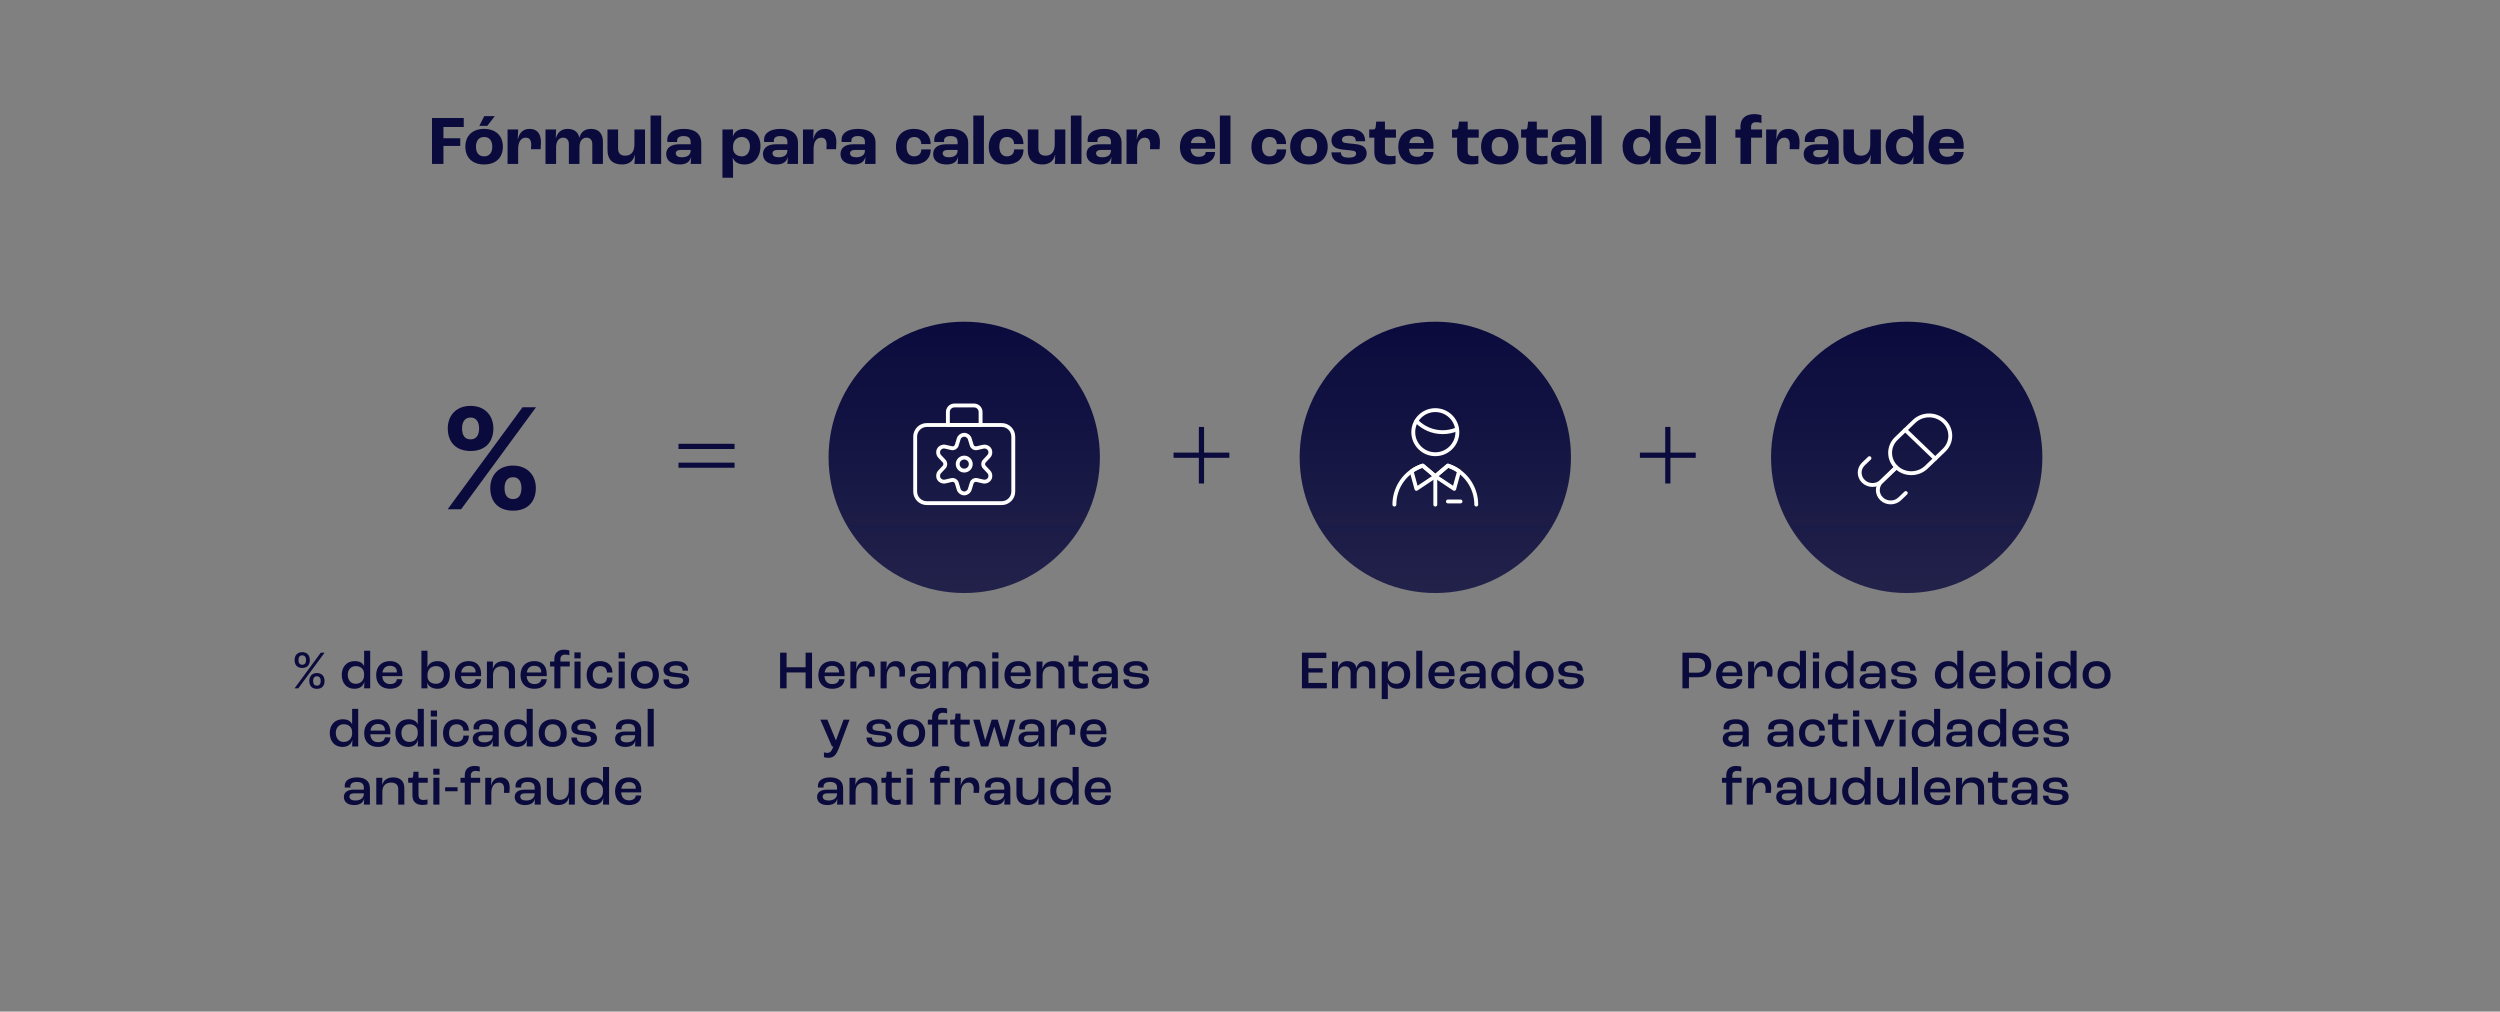 <?xml version="1.0" encoding="UTF-8"?> <svg xmlns="http://www.w3.org/2000/svg" width="645" height="261" viewBox="0 0 645 261" fill="none"><rect x="0" y="0" width="645" height="261" fill="#808080" stroke="none"/><path d="M335.898 177.594V168.382H342.198V169.782H337.578V172.414H341.246V173.506H337.578V176.194H342.324V177.594H335.898ZM343.651 177.594V170.678H345.219L345.163 172.498H345.177C345.485 171.308 346.325 170.566 347.585 170.566C348.929 170.566 349.797 171.266 349.965 172.386H349.979C350.231 171.266 351.071 170.566 352.387 170.566C353.927 170.566 354.809 171.56 354.809 173.184V177.594H353.241V173.534C353.241 172.526 352.751 171.91 351.813 171.91C350.721 171.91 350.021 172.722 350.021 174.164V177.594H348.453V173.506C348.453 172.526 347.935 171.91 346.997 171.91C345.933 171.91 345.219 172.736 345.219 174.22V177.594H343.651ZM356.493 180.366V170.678H358.061L358.033 172.288H358.047C358.327 171.238 359.251 170.566 360.623 170.566C362.597 170.566 363.843 171.924 363.843 174.01C363.843 176.25 362.583 177.706 360.595 177.706C359.223 177.706 358.327 177.09 358.033 176.194H358.019C358.033 176.656 358.061 177.37 358.061 177.65V180.366H356.493ZM360.287 176.418C361.491 176.418 362.275 175.494 362.275 174.052C362.275 172.722 361.505 171.854 360.259 171.854C358.957 171.854 358.089 172.736 358.061 174.122V174.486C358.061 175.662 358.943 176.418 360.287 176.418ZM365.383 177.594V167.892H366.951V177.594H365.383ZM375.273 173.884V174.444H370.093C370.177 175.774 370.919 176.488 372.095 176.488C373.103 176.488 373.789 176.04 373.859 175.228H375.273C375.217 176.768 373.957 177.706 372.067 177.706C369.883 177.706 368.511 176.362 368.511 174.192C368.511 171.952 369.883 170.566 372.067 170.566C374.027 170.566 375.273 171.728 375.273 173.884ZM373.859 173.492V173.394C373.859 172.358 373.215 171.784 372.081 171.784C371.003 171.784 370.317 172.344 370.135 173.492H373.859ZM379.213 177.706C377.631 177.706 376.581 176.95 376.581 175.606C376.581 174.556 377.323 173.73 379.171 173.73H381.733V173.24C381.733 172.204 381.131 171.742 379.913 171.742C378.849 171.742 378.247 172.148 378.247 172.918C378.247 172.96 378.247 173.072 378.261 173.184H376.819C376.805 173.086 376.791 172.904 376.791 172.778C376.791 171.392 377.995 170.566 379.969 170.566C382.069 170.566 383.301 171.56 383.301 173.38V177.594H381.733C381.761 177.258 381.803 176.628 381.803 176.068H381.789C381.565 177.09 380.739 177.706 379.213 177.706ZM379.535 176.53C380.893 176.53 381.733 175.872 381.733 174.808V174.682H379.311C378.415 174.682 378.023 174.99 378.023 175.536C378.023 176.166 378.583 176.53 379.535 176.53ZM387.995 177.706C385.993 177.706 384.733 176.25 384.733 174.094C384.733 172.008 386.035 170.566 388.093 170.566C389.395 170.566 390.207 171.084 390.487 171.896H390.501V167.892H392.069V177.594H390.501C390.529 177.188 390.543 176.586 390.571 175.914H390.543C390.277 177.006 389.409 177.706 387.995 177.706ZM388.317 176.418C389.633 176.418 390.501 175.55 390.501 174.206V173.87C390.501 172.638 389.647 171.854 388.345 171.854C387.099 171.854 386.287 172.778 386.287 174.094C386.287 175.466 387.085 176.418 388.317 176.418ZM397.221 177.706C395.023 177.706 393.609 176.348 393.609 174.15C393.609 171.938 395.023 170.566 397.221 170.566C399.433 170.566 400.847 171.938 400.847 174.15C400.847 176.348 399.433 177.706 397.221 177.706ZM397.221 176.418C398.495 176.418 399.279 175.55 399.279 174.15C399.279 172.736 398.495 171.854 397.221 171.854C395.947 171.854 395.177 172.736 395.177 174.15C395.177 175.55 395.947 176.418 397.221 176.418ZM405.268 177.706C402.888 177.706 402.034 176.642 402.034 175.284H403.448C403.448 176.082 403.91 176.572 405.254 176.572C406.528 176.572 407.088 176.18 407.088 175.55C407.088 175.284 406.99 175.046 406.626 174.92C406.29 174.794 405.632 174.724 404.862 174.654C403.784 174.556 403.056 174.416 402.636 174.108C402.258 173.828 402.034 173.324 402.034 172.792C402.034 171.406 403.378 170.566 405.254 170.566C407.41 170.566 408.362 171.462 408.362 173.03H406.948C406.934 172.134 406.444 171.7 405.296 171.7C404.204 171.7 403.588 172.092 403.588 172.68C403.588 172.974 403.658 173.254 404.064 173.394C404.4 173.506 405.058 173.576 405.898 173.66C406.878 173.758 407.438 173.856 407.928 174.136C408.39 174.388 408.656 174.92 408.656 175.48C408.656 176.88 407.48 177.706 405.268 177.706Z" fill="#0A0A3D"></path><path d="M434.068 177.594V168.382H437.876C440.158 168.382 441.502 169.53 441.502 171.588C441.502 173.59 440.298 174.738 438.086 174.738H435.748V177.594H434.068ZM435.748 173.548H437.988C439.206 173.548 439.906 172.932 439.906 171.672C439.906 170.454 439.164 169.782 437.82 169.782H435.748V173.548ZM449.508 173.884V174.444H444.328C444.412 175.774 445.154 176.488 446.33 176.488C447.338 176.488 448.024 176.04 448.094 175.228H449.508C449.452 176.768 448.192 177.706 446.302 177.706C444.118 177.706 442.746 176.362 442.746 174.192C442.746 171.952 444.118 170.566 446.302 170.566C448.262 170.566 449.508 171.728 449.508 173.884ZM448.094 173.492V173.394C448.094 172.358 447.45 171.784 446.316 171.784C445.238 171.784 444.552 172.344 444.37 173.492H448.094ZM451.012 177.594V170.678H452.58L452.524 172.666H452.538C452.86 171.42 453.574 170.566 455.002 170.566C456.5 170.566 457.326 171.546 457.326 173.268C457.326 173.702 457.284 174.262 457.256 174.556H455.828C455.856 174.29 455.884 173.94 455.884 173.618C455.884 172.456 455.436 171.91 454.512 171.91C453.322 171.91 452.58 172.918 452.58 174.57V177.594H451.012ZM461.86 177.706C459.858 177.706 458.598 176.25 458.598 174.094C458.598 172.008 459.9 170.566 461.958 170.566C463.26 170.566 464.072 171.084 464.352 171.896H464.366V167.892H465.934V177.594H464.366C464.394 177.188 464.408 176.586 464.436 175.914H464.408C464.142 177.006 463.274 177.706 461.86 177.706ZM462.182 176.418C463.498 176.418 464.366 175.55 464.366 174.206V173.87C464.366 172.638 463.512 171.854 462.21 171.854C460.964 171.854 460.152 172.778 460.152 174.094C460.152 175.466 460.95 176.418 462.182 176.418ZM467.726 169.866V168.326H469.336V169.866H467.726ZM467.74 177.594V170.678H469.308V177.594H467.74ZM474.144 177.706C472.142 177.706 470.882 176.25 470.882 174.094C470.882 172.008 472.184 170.566 474.242 170.566C475.544 170.566 476.356 171.084 476.636 171.896H476.65V167.892H478.218V177.594H476.65C476.678 177.188 476.692 176.586 476.72 175.914H476.692C476.426 177.006 475.558 177.706 474.144 177.706ZM474.466 176.418C475.782 176.418 476.65 175.55 476.65 174.206V173.87C476.65 172.638 475.796 171.854 474.494 171.854C473.248 171.854 472.436 172.778 472.436 174.094C472.436 175.466 473.234 176.418 474.466 176.418ZM482.404 177.706C480.822 177.706 479.772 176.95 479.772 175.606C479.772 174.556 480.514 173.73 482.362 173.73H484.924V173.24C484.924 172.204 484.322 171.742 483.104 171.742C482.04 171.742 481.438 172.148 481.438 172.918C481.438 172.96 481.438 173.072 481.452 173.184H480.01C479.996 173.086 479.982 172.904 479.982 172.778C479.982 171.392 481.186 170.566 483.16 170.566C485.26 170.566 486.492 171.56 486.492 173.38V177.594H484.924C484.952 177.258 484.994 176.628 484.994 176.068H484.98C484.756 177.09 483.93 177.706 482.404 177.706ZM482.726 176.53C484.084 176.53 484.924 175.872 484.924 174.808V174.682H482.502C481.606 174.682 481.214 174.99 481.214 175.536C481.214 176.166 481.774 176.53 482.726 176.53ZM491.158 177.706C488.778 177.706 487.924 176.642 487.924 175.284H489.338C489.338 176.082 489.8 176.572 491.144 176.572C492.418 176.572 492.978 176.18 492.978 175.55C492.978 175.284 492.88 175.046 492.516 174.92C492.18 174.794 491.522 174.724 490.752 174.654C489.674 174.556 488.946 174.416 488.526 174.108C488.148 173.828 487.924 173.324 487.924 172.792C487.924 171.406 489.268 170.566 491.144 170.566C493.3 170.566 494.252 171.462 494.252 173.03H492.838C492.824 172.134 492.334 171.7 491.186 171.7C490.094 171.7 489.478 172.092 489.478 172.68C489.478 172.974 489.548 173.254 489.954 173.394C490.29 173.506 490.948 173.576 491.788 173.66C492.768 173.758 493.328 173.856 493.818 174.136C494.28 174.388 494.546 174.92 494.546 175.48C494.546 176.88 493.37 177.706 491.158 177.706ZM502.458 177.706C500.456 177.706 499.196 176.25 499.196 174.094C499.196 172.008 500.498 170.566 502.556 170.566C503.858 170.566 504.67 171.084 504.95 171.896H504.964V167.892H506.532V177.594H504.964C504.992 177.188 505.006 176.586 505.034 175.914H505.006C504.74 177.006 503.872 177.706 502.458 177.706ZM502.78 176.418C504.096 176.418 504.964 175.55 504.964 174.206V173.87C504.964 172.638 504.11 171.854 502.808 171.854C501.562 171.854 500.75 172.778 500.75 174.094C500.75 175.466 501.548 176.418 502.78 176.418ZM514.834 173.884V174.444H509.654C509.738 175.774 510.48 176.488 511.656 176.488C512.664 176.488 513.35 176.04 513.42 175.228H514.834C514.778 176.768 513.518 177.706 511.628 177.706C509.444 177.706 508.072 176.362 508.072 174.192C508.072 171.952 509.444 170.566 511.628 170.566C513.588 170.566 514.834 171.728 514.834 173.884ZM513.42 173.492V173.394C513.42 172.358 512.776 171.784 511.642 171.784C510.564 171.784 509.878 172.344 509.696 173.492H513.42ZM520.566 177.706C519.138 177.706 518.186 177.09 517.906 176.124H517.892C517.892 176.614 517.92 177.244 517.948 177.594H516.38V167.892H517.948V171.028C517.948 171.322 517.934 171.882 517.92 172.218H517.934C518.228 171.21 519.18 170.566 520.552 170.566C522.54 170.566 523.73 171.882 523.73 174.01C523.73 176.292 522.512 177.706 520.566 177.706ZM520.16 176.418C521.392 176.418 522.162 175.522 522.162 174.052C522.162 172.694 521.42 171.854 520.188 171.854C518.816 171.854 517.948 172.722 517.948 174.122V174.472C517.948 175.676 518.802 176.418 520.16 176.418ZM525.27 169.866V168.326H526.88V169.866H525.27ZM525.284 177.594V170.678H526.852V177.594H525.284ZM531.688 177.706C529.686 177.706 528.426 176.25 528.426 174.094C528.426 172.008 529.728 170.566 531.786 170.566C533.088 170.566 533.9 171.084 534.18 171.896H534.194V167.892H535.762V177.594H534.194C534.222 177.188 534.236 176.586 534.264 175.914H534.236C533.97 177.006 533.102 177.706 531.688 177.706ZM532.01 176.418C533.326 176.418 534.194 175.55 534.194 174.206V173.87C534.194 172.638 533.34 171.854 532.038 171.854C530.792 171.854 529.98 172.778 529.98 174.094C529.98 175.466 530.778 176.418 532.01 176.418ZM540.914 177.706C538.716 177.706 537.302 176.348 537.302 174.15C537.302 171.938 538.716 170.566 540.914 170.566C543.126 170.566 544.54 171.938 544.54 174.15C544.54 176.348 543.126 177.706 540.914 177.706ZM540.914 176.418C542.188 176.418 542.972 175.55 542.972 174.15C542.972 172.736 542.188 171.854 540.914 171.854C539.64 171.854 538.87 172.736 538.87 174.15C538.87 175.55 539.64 176.418 540.914 176.418ZM447.094 192.706C445.512 192.706 444.462 191.95 444.462 190.606C444.462 189.556 445.204 188.73 447.052 188.73H449.614V188.24C449.614 187.204 449.012 186.742 447.794 186.742C446.73 186.742 446.128 187.148 446.128 187.918C446.128 187.96 446.128 188.072 446.142 188.184H444.7C444.686 188.086 444.672 187.904 444.672 187.778C444.672 186.392 445.876 185.566 447.85 185.566C449.95 185.566 451.182 186.56 451.182 188.38V192.594H449.614C449.642 192.258 449.684 191.628 449.684 191.068H449.67C449.446 192.09 448.62 192.706 447.094 192.706ZM447.416 191.53C448.774 191.53 449.614 190.872 449.614 189.808V189.682H447.192C446.296 189.682 445.904 189.99 445.904 190.536C445.904 191.166 446.464 191.53 447.416 191.53ZM458.626 192.706C457.044 192.706 455.994 191.95 455.994 190.606C455.994 189.556 456.736 188.73 458.584 188.73H461.146V188.24C461.146 187.204 460.544 186.742 459.326 186.742C458.262 186.742 457.66 187.148 457.66 187.918C457.66 187.96 457.66 188.072 457.674 188.184H456.232C456.218 188.086 456.204 187.904 456.204 187.778C456.204 186.392 457.408 185.566 459.382 185.566C461.482 185.566 462.714 186.56 462.714 188.38V192.594H461.146C461.174 192.258 461.216 191.628 461.216 191.068H461.202C460.978 192.09 460.152 192.706 458.626 192.706ZM458.948 191.53C460.306 191.53 461.146 190.872 461.146 189.808V189.682H458.724C457.828 189.682 457.436 189.99 457.436 190.536C457.436 191.166 457.996 191.53 458.948 191.53ZM467.533 192.706C465.503 192.706 464.145 191.348 464.145 189.136C464.145 186.924 465.531 185.566 467.617 185.566C469.549 185.566 470.809 186.686 470.809 188.52H469.395C469.381 187.484 468.709 186.854 467.659 186.854C466.455 186.854 465.713 187.708 465.713 189.136C465.713 190.55 466.441 191.418 467.603 191.418C468.709 191.418 469.395 190.802 469.409 189.78H470.823C470.823 191.628 469.507 192.706 467.533 192.706ZM475.327 192.678C473.437 192.678 472.695 191.656 472.695 190.13V186.952H471.603V185.678H472.485C472.751 185.678 472.849 185.538 472.891 185.146L472.961 184.11H474.263V185.678H476.643V186.952H474.263V190.046C474.263 190.942 474.599 191.39 475.551 191.39C475.943 191.39 476.391 191.32 476.587 191.264V192.51C476.377 192.58 475.901 192.678 475.327 192.678ZM478.076 184.866V183.326H479.686V184.866H478.076ZM478.09 192.594V185.678H479.658V192.594H478.09ZM483.961 192.594L480.951 185.678H482.785L484.955 191.124H484.983L487.181 185.678H488.819L485.823 192.594H483.961ZM490.072 184.866V183.326H491.682V184.866H490.072ZM490.086 192.594V185.678H491.654V192.594H490.086ZM496.49 192.706C494.488 192.706 493.228 191.25 493.228 189.094C493.228 187.008 494.53 185.566 496.588 185.566C497.89 185.566 498.702 186.084 498.982 186.896H498.996V182.892H500.564V192.594H498.996C499.024 192.188 499.038 191.586 499.066 190.914H499.038C498.772 192.006 497.904 192.706 496.49 192.706ZM496.812 191.418C498.128 191.418 498.996 190.55 498.996 189.206V188.87C498.996 187.638 498.142 186.854 496.84 186.854C495.594 186.854 494.782 187.778 494.782 189.094C494.782 190.466 495.58 191.418 496.812 191.418ZM504.75 192.706C503.168 192.706 502.118 191.95 502.118 190.606C502.118 189.556 502.86 188.73 504.708 188.73H507.27V188.24C507.27 187.204 506.668 186.742 505.45 186.742C504.386 186.742 503.784 187.148 503.784 187.918C503.784 187.96 503.784 188.072 503.798 188.184H502.356C502.342 188.086 502.328 187.904 502.328 187.778C502.328 186.392 503.532 185.566 505.506 185.566C507.606 185.566 508.838 186.56 508.838 188.38V192.594H507.27C507.298 192.258 507.34 191.628 507.34 191.068H507.326C507.102 192.09 506.276 192.706 504.75 192.706ZM505.072 191.53C506.43 191.53 507.27 190.872 507.27 189.808V189.682H504.848C503.952 189.682 503.56 189.99 503.56 190.536C503.56 191.166 504.12 191.53 505.072 191.53ZM513.532 192.706C511.53 192.706 510.27 191.25 510.27 189.094C510.27 187.008 511.572 185.566 513.63 185.566C514.932 185.566 515.744 186.084 516.024 186.896H516.038V182.892H517.606V192.594H516.038C516.066 192.188 516.08 191.586 516.108 190.914H516.08C515.814 192.006 514.946 192.706 513.532 192.706ZM513.854 191.418C515.17 191.418 516.038 190.55 516.038 189.206V188.87C516.038 187.638 515.184 186.854 513.882 186.854C512.636 186.854 511.824 187.778 511.824 189.094C511.824 190.466 512.622 191.418 513.854 191.418ZM525.908 188.884V189.444H520.728C520.812 190.774 521.554 191.488 522.73 191.488C523.738 191.488 524.424 191.04 524.494 190.228H525.908C525.852 191.768 524.592 192.706 522.702 192.706C520.518 192.706 519.146 191.362 519.146 189.192C519.146 186.952 520.518 185.566 522.702 185.566C524.662 185.566 525.908 186.728 525.908 188.884ZM524.494 188.492V188.394C524.494 187.358 523.85 186.784 522.716 186.784C521.638 186.784 520.952 187.344 520.77 188.492H524.494ZM530.436 192.706C528.056 192.706 527.202 191.642 527.202 190.284H528.616C528.616 191.082 529.078 191.572 530.422 191.572C531.696 191.572 532.256 191.18 532.256 190.55C532.256 190.284 532.158 190.046 531.794 189.92C531.458 189.794 530.8 189.724 530.03 189.654C528.952 189.556 528.224 189.416 527.804 189.108C527.426 188.828 527.202 188.324 527.202 187.792C527.202 186.406 528.546 185.566 530.422 185.566C532.578 185.566 533.53 186.462 533.53 188.03H532.116C532.102 187.134 531.612 186.7 530.464 186.7C529.372 186.7 528.756 187.092 528.756 187.68C528.756 187.974 528.826 188.254 529.232 188.394C529.568 188.506 530.226 188.576 531.066 188.66C532.046 188.758 532.606 188.856 533.096 189.136C533.558 189.388 533.824 189.92 533.824 190.48C533.824 191.88 532.648 192.706 530.436 192.706ZM445.376 207.594V201.952H444.27V200.678H445.376V199.992C445.376 198.452 446.398 197.612 447.896 197.612C448.512 197.612 449.016 197.724 449.24 197.808V199.054C449.016 198.984 448.652 198.886 448.176 198.886C447.378 198.886 446.944 199.306 446.944 200.062V200.678H449.352V201.952H446.944V207.594H445.376ZM450.66 207.594V200.678H452.228L452.172 202.666H452.186C452.508 201.42 453.222 200.566 454.65 200.566C456.148 200.566 456.974 201.546 456.974 203.268C456.974 203.702 456.932 204.262 456.904 204.556H455.476C455.504 204.29 455.532 203.94 455.532 203.618C455.532 202.456 455.084 201.91 454.16 201.91C452.97 201.91 452.228 202.918 452.228 204.57V207.594H450.66ZM460.892 207.706C459.31 207.706 458.26 206.95 458.26 205.606C458.26 204.556 459.002 203.73 460.85 203.73H463.412V203.24C463.412 202.204 462.81 201.742 461.592 201.742C460.528 201.742 459.926 202.148 459.926 202.918C459.926 202.96 459.926 203.072 459.94 203.184H458.498C458.484 203.086 458.47 202.904 458.47 202.778C458.47 201.392 459.674 200.566 461.648 200.566C463.748 200.566 464.98 201.56 464.98 203.38V207.594H463.412C463.44 207.258 463.482 206.628 463.482 206.068H463.468C463.244 207.09 462.418 207.706 460.892 207.706ZM461.214 206.53C462.572 206.53 463.412 205.872 463.412 204.808V204.682H460.99C460.094 204.682 459.702 204.99 459.702 205.536C459.702 206.166 460.262 206.53 461.214 206.53ZM469.463 207.706C467.657 207.706 466.551 206.712 466.551 204.878V200.678H468.119V204.654C468.119 205.746 468.791 206.362 469.925 206.362C471.325 206.362 472.207 205.424 472.207 203.744V200.678H473.775V207.594H472.207C472.249 207.132 472.277 206.39 472.277 205.662H472.263C471.969 206.978 471.003 207.706 469.463 207.706ZM478.536 207.706C476.534 207.706 475.274 206.25 475.274 204.094C475.274 202.008 476.576 200.566 478.634 200.566C479.936 200.566 480.748 201.084 481.028 201.896H481.042V197.892H482.61V207.594H481.042C481.07 207.188 481.084 206.586 481.112 205.914H481.084C480.818 207.006 479.95 207.706 478.536 207.706ZM478.858 206.418C480.174 206.418 481.042 205.55 481.042 204.206V203.87C481.042 202.638 480.188 201.854 478.886 201.854C477.64 201.854 476.828 202.778 476.828 204.094C476.828 205.466 477.626 206.418 478.858 206.418ZM487.202 207.706C485.396 207.706 484.29 206.712 484.29 204.878V200.678H485.858V204.654C485.858 205.746 486.53 206.362 487.664 206.362C489.064 206.362 489.946 205.424 489.946 203.744V200.678H491.514V207.594H489.946C489.988 207.132 490.016 206.39 490.016 205.662H490.002C489.708 206.978 488.742 207.706 487.202 207.706ZM493.265 207.594V197.892H494.833V207.594H493.265ZM503.155 203.884V204.444H497.975C498.059 205.774 498.801 206.488 499.977 206.488C500.985 206.488 501.671 206.04 501.741 205.228H503.155C503.099 206.768 501.839 207.706 499.949 207.706C497.765 207.706 496.393 206.362 496.393 204.192C496.393 201.952 497.765 200.566 499.949 200.566C501.909 200.566 503.155 201.728 503.155 203.884ZM501.741 203.492V203.394C501.741 202.358 501.097 201.784 499.963 201.784C498.885 201.784 498.199 202.344 498.017 203.492H501.741ZM504.659 207.594V200.678H506.227L506.171 202.526H506.185C506.563 201.28 507.459 200.566 509.069 200.566C510.819 200.566 511.897 201.56 511.897 203.268V207.594H510.329V203.618C510.329 202.526 509.713 201.91 508.467 201.91C507.095 201.91 506.227 202.736 506.227 204.248V207.594H504.659ZM516.615 207.678C514.725 207.678 513.983 206.656 513.983 205.13V201.952H512.891V200.678H513.773C514.039 200.678 514.137 200.538 514.179 200.146L514.249 199.11H515.551V200.678H517.931V201.952H515.551V205.046C515.551 205.942 515.887 206.39 516.839 206.39C517.231 206.39 517.679 206.32 517.875 206.264V207.51C517.665 207.58 517.189 207.678 516.615 207.678ZM521.567 207.706C519.985 207.706 518.935 206.95 518.935 205.606C518.935 204.556 519.677 203.73 521.525 203.73H524.087V203.24C524.087 202.204 523.485 201.742 522.267 201.742C521.203 201.742 520.601 202.148 520.601 202.918C520.601 202.96 520.601 203.072 520.615 203.184H519.173C519.159 203.086 519.145 202.904 519.145 202.778C519.145 201.392 520.349 200.566 522.323 200.566C524.423 200.566 525.655 201.56 525.655 203.38V207.594H524.087C524.115 207.258 524.157 206.628 524.157 206.068H524.143C523.919 207.09 523.093 207.706 521.567 207.706ZM521.889 206.53C523.247 206.53 524.087 205.872 524.087 204.808V204.682H521.665C520.769 204.682 520.377 204.99 520.377 205.536C520.377 206.166 520.937 206.53 521.889 206.53ZM530.32 207.706C527.94 207.706 527.086 206.642 527.086 205.284H528.5C528.5 206.082 528.962 206.572 530.306 206.572C531.58 206.572 532.14 206.18 532.14 205.55C532.14 205.284 532.042 205.046 531.678 204.92C531.342 204.794 530.684 204.724 529.914 204.654C528.836 204.556 528.108 204.416 527.688 204.108C527.31 203.828 527.086 203.324 527.086 202.792C527.086 201.406 528.43 200.566 530.306 200.566C532.462 200.566 533.414 201.462 533.414 203.03H532C531.986 202.134 531.496 201.7 530.348 201.7C529.256 201.7 528.64 202.092 528.64 202.68C528.64 202.974 528.71 203.254 529.116 203.394C529.452 203.506 530.11 203.576 530.95 203.66C531.93 203.758 532.49 203.856 532.98 204.136C533.442 204.388 533.708 204.92 533.708 205.48C533.708 206.88 532.532 207.706 530.32 207.706Z" fill="#0A0A3D"></path><path d="M201.263 177.594V168.382H202.943V172.148H207.843V168.382H209.509V177.594H207.843V173.492H202.943V177.594H201.263ZM217.892 173.884V174.444H212.712C212.796 175.774 213.538 176.488 214.714 176.488C215.722 176.488 216.408 176.04 216.478 175.228H217.892C217.836 176.768 216.576 177.706 214.686 177.706C212.502 177.706 211.13 176.362 211.13 174.192C211.13 171.952 212.502 170.566 214.686 170.566C216.646 170.566 217.892 171.728 217.892 173.884ZM216.478 173.492V173.394C216.478 172.358 215.834 171.784 214.7 171.784C213.622 171.784 212.936 172.344 212.754 173.492H216.478ZM219.396 177.594V170.678H220.964L220.908 172.666H220.922C221.244 171.42 221.958 170.566 223.386 170.566C224.884 170.566 225.71 171.546 225.71 173.268C225.71 173.702 225.668 174.262 225.64 174.556H224.212C224.24 174.29 224.268 173.94 224.268 173.618C224.268 172.456 223.82 171.91 222.896 171.91C221.706 171.91 220.964 172.918 220.964 174.57V177.594H219.396ZM227.192 177.594V170.678H228.76L228.704 172.666H228.718C229.04 171.42 229.754 170.566 231.182 170.566C232.68 170.566 233.506 171.546 233.506 173.268C233.506 173.702 233.464 174.262 233.436 174.556H232.008C232.036 174.29 232.064 173.94 232.064 173.618C232.064 172.456 231.616 171.91 230.692 171.91C229.502 171.91 228.76 172.918 228.76 174.57V177.594H227.192ZM237.424 177.706C235.842 177.706 234.792 176.95 234.792 175.606C234.792 174.556 235.534 173.73 237.382 173.73H239.944V173.24C239.944 172.204 239.342 171.742 238.124 171.742C237.06 171.742 236.458 172.148 236.458 172.918C236.458 172.96 236.458 173.072 236.472 173.184H235.03C235.016 173.086 235.002 172.904 235.002 172.778C235.002 171.392 236.206 170.566 238.18 170.566C240.28 170.566 241.512 171.56 241.512 173.38V177.594H239.944C239.972 177.258 240.014 176.628 240.014 176.068H240C239.776 177.09 238.95 177.706 237.424 177.706ZM237.746 176.53C239.104 176.53 239.944 175.872 239.944 174.808V174.682H237.522C236.626 174.682 236.234 174.99 236.234 175.536C236.234 176.166 236.794 176.53 237.746 176.53ZM243.154 177.594V170.678H244.722L244.666 172.498H244.68C244.988 171.308 245.828 170.566 247.088 170.566C248.432 170.566 249.3 171.266 249.468 172.386H249.482C249.734 171.266 250.574 170.566 251.89 170.566C253.43 170.566 254.312 171.56 254.312 173.184V177.594H252.744V173.534C252.744 172.526 252.254 171.91 251.316 171.91C250.224 171.91 249.524 172.722 249.524 174.164V177.594H247.956V173.506C247.956 172.526 247.438 171.91 246.5 171.91C245.436 171.91 244.722 172.736 244.722 174.22V177.594H243.154ZM255.996 169.866V168.326H257.606V169.866H255.996ZM256.01 177.594V170.678H257.578V177.594H256.01ZM265.913 173.884V174.444H260.733C260.817 175.774 261.559 176.488 262.735 176.488C263.743 176.488 264.429 176.04 264.499 175.228H265.913C265.857 176.768 264.597 177.706 262.707 177.706C260.523 177.706 259.151 176.362 259.151 174.192C259.151 171.952 260.523 170.566 262.707 170.566C264.667 170.566 265.913 171.728 265.913 173.884ZM264.499 173.492V173.394C264.499 172.358 263.855 171.784 262.721 171.784C261.643 171.784 260.957 172.344 260.775 173.492H264.499ZM267.417 177.594V170.678H268.985L268.929 172.526H268.943C269.321 171.28 270.217 170.566 271.827 170.566C273.577 170.566 274.655 171.56 274.655 173.268V177.594H273.087V173.618C273.087 172.526 272.471 171.91 271.225 171.91C269.853 171.91 268.985 172.736 268.985 174.248V177.594H267.417ZM279.374 177.678C277.484 177.678 276.742 176.656 276.742 175.13V171.952H275.65V170.678H276.532C276.798 170.678 276.896 170.538 276.938 170.146L277.008 169.11H278.31V170.678H280.69V171.952H278.31V175.046C278.31 175.942 278.646 176.39 279.598 176.39C279.99 176.39 280.438 176.32 280.634 176.264V177.51C280.424 177.58 279.948 177.678 279.374 177.678ZM284.325 177.706C282.743 177.706 281.693 176.95 281.693 175.606C281.693 174.556 282.435 173.73 284.283 173.73H286.845V173.24C286.845 172.204 286.243 171.742 285.025 171.742C283.961 171.742 283.359 172.148 283.359 172.918C283.359 172.96 283.359 173.072 283.373 173.184H281.931C281.917 173.086 281.903 172.904 281.903 172.778C281.903 171.392 283.107 170.566 285.081 170.566C287.181 170.566 288.413 171.56 288.413 173.38V177.594H286.845C286.873 177.258 286.915 176.628 286.915 176.068H286.901C286.677 177.09 285.851 177.706 284.325 177.706ZM284.647 176.53C286.005 176.53 286.845 175.872 286.845 174.808V174.682H284.423C283.527 174.682 283.135 174.99 283.135 175.536C283.135 176.166 283.695 176.53 284.647 176.53ZM293.078 177.706C290.698 177.706 289.844 176.642 289.844 175.284H291.258C291.258 176.082 291.72 176.572 293.064 176.572C294.338 176.572 294.898 176.18 294.898 175.55C294.898 175.284 294.8 175.046 294.436 174.92C294.1 174.794 293.442 174.724 292.672 174.654C291.594 174.556 290.866 174.416 290.446 174.108C290.068 173.828 289.844 173.324 289.844 172.792C289.844 171.406 291.188 170.566 293.064 170.566C295.22 170.566 296.172 171.462 296.172 173.03H294.758C294.744 172.134 294.254 171.7 293.106 171.7C292.014 171.7 291.398 172.092 291.398 172.68C291.398 172.974 291.468 173.254 291.874 173.394C292.21 173.506 292.868 173.576 293.708 173.66C294.688 173.758 295.248 173.856 295.738 174.136C296.2 174.388 296.466 174.92 296.466 175.48C296.466 176.88 295.29 177.706 293.078 177.706ZM213.728 195.52C213.196 195.52 212.776 195.408 212.58 195.338V194.106C212.776 194.162 213.098 194.246 213.448 194.246C214.176 194.246 214.512 193.882 215.03 192.594H214.652L211.656 185.678H213.462L215.66 191.012H215.688L217.634 185.678H219.174L216.542 192.734C215.772 194.806 215.1 195.52 213.728 195.52ZM226.784 192.706C224.404 192.706 223.55 191.642 223.55 190.284H224.964C224.964 191.082 225.426 191.572 226.77 191.572C228.044 191.572 228.604 191.18 228.604 190.55C228.604 190.284 228.506 190.046 228.142 189.92C227.806 189.794 227.148 189.724 226.378 189.654C225.3 189.556 224.572 189.416 224.152 189.108C223.774 188.828 223.55 188.324 223.55 187.792C223.55 186.406 224.894 185.566 226.77 185.566C228.926 185.566 229.878 186.462 229.878 188.03H228.464C228.45 187.134 227.96 186.7 226.812 186.7C225.72 186.7 225.104 187.092 225.104 187.68C225.104 187.974 225.174 188.254 225.58 188.394C225.916 188.506 226.574 188.576 227.414 188.66C228.394 188.758 228.954 188.856 229.444 189.136C229.906 189.388 230.172 189.92 230.172 190.48C230.172 191.88 228.996 192.706 226.784 192.706ZM235.068 192.706C232.87 192.706 231.456 191.348 231.456 189.15C231.456 186.938 232.87 185.566 235.068 185.566C237.28 185.566 238.694 186.938 238.694 189.15C238.694 191.348 237.28 192.706 235.068 192.706ZM235.068 191.418C236.342 191.418 237.126 190.55 237.126 189.15C237.126 187.736 236.342 186.854 235.068 186.854C233.794 186.854 233.024 187.736 233.024 189.15C233.024 190.55 233.794 191.418 235.068 191.418ZM240.485 192.594V186.952H239.379V185.678H240.485V184.992C240.485 183.452 241.507 182.612 243.005 182.612C243.621 182.612 244.125 182.724 244.349 182.808V184.054C244.125 183.984 243.761 183.886 243.285 183.886C242.487 183.886 242.053 184.306 242.053 185.062V185.678H244.461V186.952H242.053V192.594H240.485ZM248.876 192.678C246.986 192.678 246.244 191.656 246.244 190.13V186.952H245.152V185.678H246.034C246.3 185.678 246.398 185.538 246.44 185.146L246.51 184.11H247.812V185.678H250.192V186.952H247.812V190.046C247.812 190.942 248.148 191.39 249.1 191.39C249.492 191.39 249.94 191.32 250.136 191.264V192.51C249.926 192.58 249.45 192.678 248.876 192.678ZM253.094 192.594L251.092 185.678H252.758L254.172 191.026H254.2L255.852 185.678H257.406L259.016 191.026H259.044L260.5 185.678H261.984L259.982 192.594H258.05L256.552 187.512H256.51L254.956 192.594H253.094ZM265.383 192.706C263.801 192.706 262.751 191.95 262.751 190.606C262.751 189.556 263.493 188.73 265.341 188.73H267.903V188.24C267.903 187.204 267.301 186.742 266.083 186.742C265.019 186.742 264.417 187.148 264.417 187.918C264.417 187.96 264.417 188.072 264.431 188.184H262.989C262.975 188.086 262.961 187.904 262.961 187.778C262.961 186.392 264.165 185.566 266.139 185.566C268.239 185.566 269.471 186.56 269.471 188.38V192.594H267.903C267.931 192.258 267.973 191.628 267.973 191.068H267.959C267.735 192.09 266.909 192.706 265.383 192.706ZM265.705 191.53C267.063 191.53 267.903 190.872 267.903 189.808V189.682H265.481C264.585 189.682 264.193 189.99 264.193 190.536C264.193 191.166 264.753 191.53 265.705 191.53ZM271.112 192.594V185.678H272.68L272.624 187.666H272.638C272.96 186.42 273.674 185.566 275.102 185.566C276.6 185.566 277.426 186.546 277.426 188.268C277.426 188.702 277.384 189.262 277.356 189.556H275.928C275.956 189.29 275.984 188.94 275.984 188.618C275.984 187.456 275.536 186.91 274.612 186.91C273.422 186.91 272.68 187.918 272.68 189.57V192.594H271.112ZM285.46 188.884V189.444H280.28C280.364 190.774 281.106 191.488 282.282 191.488C283.29 191.488 283.976 191.04 284.046 190.228H285.46C285.404 191.768 284.144 192.706 282.254 192.706C280.07 192.706 278.698 191.362 278.698 189.192C278.698 186.952 280.07 185.566 282.254 185.566C284.214 185.566 285.46 186.728 285.46 188.884ZM284.046 188.492V188.394C284.046 187.358 283.402 186.784 282.268 186.784C281.19 186.784 280.504 187.344 280.322 188.492H284.046ZM213.439 207.706C211.857 207.706 210.807 206.95 210.807 205.606C210.807 204.556 211.549 203.73 213.397 203.73H215.959V203.24C215.959 202.204 215.357 201.742 214.139 201.742C213.075 201.742 212.473 202.148 212.473 202.918C212.473 202.96 212.473 203.072 212.487 203.184H211.045C211.031 203.086 211.017 202.904 211.017 202.778C211.017 201.392 212.221 200.566 214.195 200.566C216.295 200.566 217.527 201.56 217.527 203.38V207.594H215.959C215.987 207.258 216.029 206.628 216.029 206.068H216.015C215.791 207.09 214.965 207.706 213.439 207.706ZM213.761 206.53C215.119 206.53 215.959 205.872 215.959 204.808V204.682H213.537C212.641 204.682 212.249 204.99 212.249 205.536C212.249 206.166 212.809 206.53 213.761 206.53ZM219.169 207.594V200.678H220.737L220.681 202.526H220.695C221.073 201.28 221.969 200.566 223.579 200.566C225.329 200.566 226.407 201.56 226.407 203.268V207.594H224.839V203.618C224.839 202.526 224.223 201.91 222.977 201.91C221.605 201.91 220.737 202.736 220.737 204.248V207.594H219.169ZM231.125 207.678C229.235 207.678 228.493 206.656 228.493 205.13V201.952H227.401V200.678H228.283C228.549 200.678 228.647 200.538 228.689 200.146L228.759 199.11H230.061V200.678H232.441V201.952H230.061V205.046C230.061 205.942 230.397 206.39 231.349 206.39C231.741 206.39 232.189 206.32 232.385 206.264V207.51C232.175 207.58 231.699 207.678 231.125 207.678ZM233.873 199.866V198.326H235.483V199.866H233.873ZM233.887 207.594V200.678H235.455V207.594H233.887ZM241.068 207.594V201.952H239.962V200.678H241.068V199.992C241.068 198.452 242.09 197.612 243.588 197.612C244.204 197.612 244.708 197.724 244.932 197.808V199.054C244.708 198.984 244.344 198.886 243.868 198.886C243.07 198.886 242.636 199.306 242.636 200.062V200.678H245.044V201.952H242.636V207.594H241.068ZM246.351 207.594V200.678H247.919L247.863 202.666H247.877C248.199 201.42 248.913 200.566 250.341 200.566C251.839 200.566 252.665 201.546 252.665 203.268C252.665 203.702 252.623 204.262 252.595 204.556H251.167C251.195 204.29 251.223 203.94 251.223 203.618C251.223 202.456 250.775 201.91 249.851 201.91C248.661 201.91 247.919 202.918 247.919 204.57V207.594H246.351ZM256.583 207.706C255.001 207.706 253.951 206.95 253.951 205.606C253.951 204.556 254.693 203.73 256.541 203.73H259.103V203.24C259.103 202.204 258.501 201.742 257.283 201.742C256.219 201.742 255.617 202.148 255.617 202.918C255.617 202.96 255.617 203.072 255.631 203.184H254.189C254.175 203.086 254.161 202.904 254.161 202.778C254.161 201.392 255.365 200.566 257.339 200.566C259.439 200.566 260.671 201.56 260.671 203.38V207.594H259.103C259.131 207.258 259.173 206.628 259.173 206.068H259.159C258.935 207.09 258.109 207.706 256.583 207.706ZM256.905 206.53C258.263 206.53 259.103 205.872 259.103 204.808V204.682H256.681C255.785 204.682 255.393 204.99 255.393 205.536C255.393 206.166 255.953 206.53 256.905 206.53ZM265.155 207.706C263.349 207.706 262.243 206.712 262.243 204.878V200.678H263.811V204.654C263.811 205.746 264.483 206.362 265.617 206.362C267.017 206.362 267.899 205.424 267.899 203.744V200.678H269.467V207.594H267.899C267.941 207.132 267.969 206.39 267.969 205.662H267.955C267.661 206.978 266.695 207.706 265.155 207.706ZM274.227 207.706C272.225 207.706 270.965 206.25 270.965 204.094C270.965 202.008 272.267 200.566 274.325 200.566C275.627 200.566 276.439 201.084 276.719 201.896H276.733V197.892H278.301V207.594H276.733C276.761 207.188 276.775 206.586 276.803 205.914H276.775C276.509 207.006 275.641 207.706 274.227 207.706ZM274.549 206.418C275.865 206.418 276.733 205.55 276.733 204.206V203.87C276.733 202.638 275.879 201.854 274.577 201.854C273.331 201.854 272.519 202.778 272.519 204.094C272.519 205.466 273.317 206.418 274.549 206.418ZM286.604 203.884V204.444H281.424C281.508 205.774 282.25 206.488 283.426 206.488C284.434 206.488 285.12 206.04 285.19 205.228H286.604C286.548 206.768 285.288 207.706 283.398 207.706C281.214 207.706 279.842 206.362 279.842 204.192C279.842 201.952 281.214 200.566 283.398 200.566C285.358 200.566 286.604 201.728 286.604 203.884ZM285.19 203.492V203.394C285.19 202.358 284.546 201.784 283.412 201.784C282.334 201.784 281.648 202.344 281.466 203.492H285.19Z" fill="#0A0A3D"></path><path d="M77.981 172.33C76.749 172.33 76.007 171.616 76.007 170.286C76.007 169.082 76.735 168.256 77.981 168.256C79.213 168.256 79.941 169.082 79.941 170.286C79.941 171.616 79.199 172.33 77.981 172.33ZM75.993 177.594L82.769 168.382H83.749L76.959 177.594H75.993ZM77.981 171.504C78.597 171.504 78.961 171.112 78.961 170.286C78.961 169.502 78.583 169.082 77.981 169.082C77.365 169.082 77.001 169.502 77.001 170.286C77.001 171.112 77.337 171.504 77.981 171.504ZM81.761 177.72C80.529 177.72 79.801 177.006 79.801 175.676C79.801 174.472 80.515 173.646 81.761 173.646C83.007 173.646 83.735 174.472 83.735 175.676C83.735 177.006 82.993 177.72 81.761 177.72ZM81.761 176.894C82.391 176.894 82.741 176.502 82.741 175.676C82.741 174.892 82.363 174.472 81.761 174.472C81.145 174.472 80.781 174.892 80.781 175.676C80.781 176.502 81.131 176.894 81.761 176.894ZM91.435 177.706C89.433 177.706 88.173 176.25 88.173 174.094C88.173 172.008 89.475 170.566 91.533 170.566C92.835 170.566 93.647 171.084 93.927 171.896H93.941V167.892H95.509V177.594H93.941C93.969 177.188 93.983 176.586 94.011 175.914H93.983C93.717 177.006 92.849 177.706 91.435 177.706ZM91.757 176.418C93.073 176.418 93.941 175.55 93.941 174.206V173.87C93.941 172.638 93.087 171.854 91.785 171.854C90.539 171.854 89.727 172.778 89.727 174.094C89.727 175.466 90.525 176.418 91.757 176.418ZM103.811 173.884V174.444H98.631C98.715 175.774 99.457 176.488 100.633 176.488C101.641 176.488 102.327 176.04 102.397 175.228H103.811C103.755 176.768 102.495 177.706 100.605 177.706C98.421 177.706 97.049 176.362 97.049 174.192C97.049 171.952 98.421 170.566 100.605 170.566C102.565 170.566 103.811 171.728 103.811 173.884ZM102.397 173.492V173.394C102.397 172.358 101.753 171.784 100.619 171.784C99.541 171.784 98.855 172.344 98.673 173.492H102.397ZM112.91 177.706C111.482 177.706 110.53 177.09 110.25 176.124H110.236C110.236 176.614 110.264 177.244 110.292 177.594H108.724V167.892H110.292V171.028C110.292 171.322 110.278 171.882 110.264 172.218H110.278C110.572 171.21 111.524 170.566 112.896 170.566C114.884 170.566 116.074 171.882 116.074 174.01C116.074 176.292 114.856 177.706 112.91 177.706ZM112.504 176.418C113.736 176.418 114.506 175.522 114.506 174.052C114.506 172.694 113.764 171.854 112.532 171.854C111.16 171.854 110.292 172.722 110.292 174.122V174.472C110.292 175.676 111.146 176.418 112.504 176.418ZM124.124 173.884V174.444H118.944C119.028 175.774 119.77 176.488 120.946 176.488C121.954 176.488 122.64 176.04 122.71 175.228H124.124C124.068 176.768 122.808 177.706 120.918 177.706C118.734 177.706 117.362 176.362 117.362 174.192C117.362 171.952 118.734 170.566 120.918 170.566C122.878 170.566 124.124 171.728 124.124 173.884ZM122.71 173.492V173.394C122.71 172.358 122.066 171.784 120.932 171.784C119.854 171.784 119.168 172.344 118.986 173.492H122.71ZM125.628 177.594V170.678H127.196L127.14 172.526H127.154C127.532 171.28 128.428 170.566 130.038 170.566C131.788 170.566 132.866 171.56 132.866 173.268V177.594H131.298V173.618C131.298 172.526 130.682 171.91 129.436 171.91C128.064 171.91 127.196 172.736 127.196 174.248V177.594H125.628ZM141.056 173.884V174.444H135.876C135.96 175.774 136.702 176.488 137.878 176.488C138.886 176.488 139.572 176.04 139.642 175.228H141.056C141 176.768 139.74 177.706 137.85 177.706C135.666 177.706 134.294 176.362 134.294 174.192C134.294 171.952 135.666 170.566 137.85 170.566C139.81 170.566 141.056 171.728 141.056 173.884ZM139.642 173.492V173.394C139.642 172.358 138.998 171.784 137.864 171.784C136.786 171.784 136.1 172.344 135.918 173.492H139.642ZM143.022 177.594V171.952H141.916V170.678H143.022V169.992C143.022 168.452 144.044 167.612 145.542 167.612C146.158 167.612 146.662 167.724 146.886 167.808V169.054C146.662 168.984 146.298 168.886 145.822 168.886C145.024 168.886 144.59 169.306 144.59 170.062V170.678H146.998V171.952H144.59V177.594H143.022ZM148.202 169.866V168.326H149.812V169.866H148.202ZM148.216 177.594V170.678H149.784V177.594H148.216ZM154.737 177.706C152.707 177.706 151.349 176.348 151.349 174.136C151.349 171.924 152.735 170.566 154.821 170.566C156.753 170.566 158.013 171.686 158.013 173.52H156.599C156.585 172.484 155.913 171.854 154.863 171.854C153.659 171.854 152.917 172.708 152.917 174.136C152.917 175.55 153.645 176.418 154.807 176.418C155.913 176.418 156.599 175.802 156.613 174.78H158.027C158.027 176.628 156.711 177.706 154.737 177.706ZM159.603 169.866V168.326H161.213V169.866H159.603ZM159.617 177.594V170.678H161.185V177.594H159.617ZM166.37 177.706C164.172 177.706 162.758 176.348 162.758 174.15C162.758 171.938 164.172 170.566 166.37 170.566C168.582 170.566 169.996 171.938 169.996 174.15C169.996 176.348 168.582 177.706 166.37 177.706ZM166.37 176.418C167.644 176.418 168.428 175.55 168.428 174.15C168.428 172.736 167.644 171.854 166.37 171.854C165.096 171.854 164.326 172.736 164.326 174.15C164.326 175.55 165.096 176.418 166.37 176.418ZM174.417 177.706C172.037 177.706 171.183 176.642 171.183 175.284H172.597C172.597 176.082 173.059 176.572 174.403 176.572C175.677 176.572 176.237 176.18 176.237 175.55C176.237 175.284 176.139 175.046 175.775 174.92C175.439 174.794 174.781 174.724 174.011 174.654C172.933 174.556 172.205 174.416 171.785 174.108C171.407 173.828 171.183 173.324 171.183 172.792C171.183 171.406 172.527 170.566 174.403 170.566C176.559 170.566 177.511 171.462 177.511 173.03H176.097C176.083 172.134 175.593 171.7 174.445 171.7C173.353 171.7 172.737 172.092 172.737 172.68C172.737 172.974 172.807 173.254 173.213 173.394C173.549 173.506 174.207 173.576 175.047 173.66C176.027 173.758 176.587 173.856 177.077 174.136C177.539 174.388 177.805 174.92 177.805 175.48C177.805 176.88 176.629 177.706 174.417 177.706ZM88.342 192.706C86.34 192.706 85.08 191.25 85.08 189.094C85.08 187.008 86.382 185.566 88.44 185.566C89.742 185.566 90.554 186.084 90.834 186.896H90.848V182.892H92.416V192.594H90.848C90.876 192.188 90.89 191.586 90.918 190.914H90.89C90.624 192.006 89.756 192.706 88.342 192.706ZM88.664 191.418C89.98 191.418 90.848 190.55 90.848 189.206V188.87C90.848 187.638 89.994 186.854 88.692 186.854C87.446 186.854 86.634 187.778 86.634 189.094C86.634 190.466 87.432 191.418 88.664 191.418ZM100.718 188.884V189.444H95.538C95.622 190.774 96.364 191.488 97.54 191.488C98.548 191.488 99.234 191.04 99.304 190.228H100.718C100.662 191.768 99.402 192.706 97.512 192.706C95.328 192.706 93.956 191.362 93.956 189.192C93.956 186.952 95.328 185.566 97.512 185.566C99.472 185.566 100.718 186.728 100.718 188.884ZM99.304 188.492V188.394C99.304 187.358 98.66 186.784 97.526 186.784C96.448 186.784 95.762 187.344 95.58 188.492H99.304ZM105.274 192.706C103.272 192.706 102.012 191.25 102.012 189.094C102.012 187.008 103.314 185.566 105.372 185.566C106.674 185.566 107.486 186.084 107.766 186.896H107.78V182.892H109.348V192.594H107.78C107.808 192.188 107.822 191.586 107.85 190.914H107.822C107.556 192.006 106.688 192.706 105.274 192.706ZM105.596 191.418C106.912 191.418 107.78 190.55 107.78 189.206V188.87C107.78 187.638 106.926 186.854 105.624 186.854C104.378 186.854 103.566 187.778 103.566 189.094C103.566 190.466 104.364 191.418 105.596 191.418ZM111.14 184.866V183.326H112.75V184.866H111.14ZM111.154 192.594V185.678H112.722V192.594H111.154ZM117.684 192.706C115.654 192.706 114.296 191.348 114.296 189.136C114.296 186.924 115.682 185.566 117.768 185.566C119.7 185.566 120.96 186.686 120.96 188.52H119.546C119.532 187.484 118.86 186.854 117.81 186.854C116.606 186.854 115.864 187.708 115.864 189.136C115.864 190.55 116.592 191.418 117.754 191.418C118.86 191.418 119.546 190.802 119.56 189.78H120.974C120.974 191.628 119.658 192.706 117.684 192.706ZM124.588 192.706C123.006 192.706 121.956 191.95 121.956 190.606C121.956 189.556 122.698 188.73 124.546 188.73H127.108V188.24C127.108 187.204 126.506 186.742 125.288 186.742C124.224 186.742 123.622 187.148 123.622 187.918C123.622 187.96 123.622 188.072 123.636 188.184H122.194C122.18 188.086 122.166 187.904 122.166 187.778C122.166 186.392 123.37 185.566 125.344 185.566C127.444 185.566 128.676 186.56 128.676 188.38V192.594H127.108C127.136 192.258 127.178 191.628 127.178 191.068H127.164C126.94 192.09 126.114 192.706 124.588 192.706ZM124.91 191.53C126.268 191.53 127.108 190.872 127.108 189.808V189.682H124.686C123.79 189.682 123.398 189.99 123.398 190.536C123.398 191.166 123.958 191.53 124.91 191.53ZM133.369 192.706C131.367 192.706 130.107 191.25 130.107 189.094C130.107 187.008 131.409 185.566 133.467 185.566C134.769 185.566 135.581 186.084 135.861 186.896H135.875V182.892H137.443V192.594H135.875C135.903 192.188 135.917 191.586 135.945 190.914H135.917C135.651 192.006 134.783 192.706 133.369 192.706ZM133.691 191.418C135.007 191.418 135.875 190.55 135.875 189.206V188.87C135.875 187.638 135.021 186.854 133.719 186.854C132.473 186.854 131.661 187.778 131.661 189.094C131.661 190.466 132.459 191.418 133.691 191.418ZM142.595 192.706C140.397 192.706 138.983 191.348 138.983 189.15C138.983 186.938 140.397 185.566 142.595 185.566C144.807 185.566 146.221 186.938 146.221 189.15C146.221 191.348 144.807 192.706 142.595 192.706ZM142.595 191.418C143.869 191.418 144.653 190.55 144.653 189.15C144.653 187.736 143.869 186.854 142.595 186.854C141.321 186.854 140.551 187.736 140.551 189.15C140.551 190.55 141.321 191.418 142.595 191.418ZM150.643 192.706C148.263 192.706 147.409 191.642 147.409 190.284H148.823C148.823 191.082 149.285 191.572 150.629 191.572C151.903 191.572 152.463 191.18 152.463 190.55C152.463 190.284 152.365 190.046 152.001 189.92C151.665 189.794 151.007 189.724 150.237 189.654C149.159 189.556 148.431 189.416 148.011 189.108C147.633 188.828 147.409 188.324 147.409 187.792C147.409 186.406 148.753 185.566 150.629 185.566C152.785 185.566 153.737 186.462 153.737 188.03H152.323C152.309 187.134 151.819 186.7 150.671 186.7C149.579 186.7 148.963 187.092 148.963 187.68C148.963 187.974 149.033 188.254 149.439 188.394C149.775 188.506 150.433 188.576 151.273 188.66C152.253 188.758 152.813 188.856 153.303 189.136C153.765 189.388 154.031 189.92 154.031 190.48C154.031 191.88 152.855 192.706 150.643 192.706ZM161.327 192.706C159.745 192.706 158.695 191.95 158.695 190.606C158.695 189.556 159.437 188.73 161.285 188.73H163.847V188.24C163.847 187.204 163.245 186.742 162.027 186.742C160.963 186.742 160.361 187.148 160.361 187.918C160.361 187.96 160.361 188.072 160.375 188.184H158.933C158.919 188.086 158.905 187.904 158.905 187.778C158.905 186.392 160.109 185.566 162.083 185.566C164.183 185.566 165.415 186.56 165.415 188.38V192.594H163.847C163.875 192.258 163.917 191.628 163.917 191.068H163.903C163.679 192.09 162.853 192.706 161.327 192.706ZM161.649 191.53C163.007 191.53 163.847 190.872 163.847 189.808V189.682H161.425C160.529 189.682 160.137 189.99 160.137 190.536C160.137 191.166 160.697 191.53 161.649 191.53ZM167.098 192.594V182.892H168.666V192.594H167.098ZM91.352 207.706C89.77 207.706 88.72 206.95 88.72 205.606C88.72 204.556 89.462 203.73 91.31 203.73H93.872V203.24C93.872 202.204 93.27 201.742 92.052 201.742C90.988 201.742 90.386 202.148 90.386 202.918C90.386 202.96 90.386 203.072 90.4 203.184H88.958C88.944 203.086 88.93 202.904 88.93 202.778C88.93 201.392 90.134 200.566 92.108 200.566C94.208 200.566 95.44 201.56 95.44 203.38V207.594H93.872C93.9 207.258 93.942 206.628 93.942 206.068H93.928C93.704 207.09 92.878 207.706 91.352 207.706ZM91.674 206.53C93.032 206.53 93.872 205.872 93.872 204.808V204.682H91.45C90.554 204.682 90.162 204.99 90.162 205.536C90.162 206.166 90.722 206.53 91.674 206.53ZM97.081 207.594V200.678H98.649L98.593 202.526H98.607C98.985 201.28 99.881 200.566 101.491 200.566C103.241 200.566 104.319 201.56 104.319 203.268V207.594H102.751V203.618C102.751 202.526 102.135 201.91 100.889 201.91C99.517 201.91 98.649 202.736 98.649 204.248V207.594H97.081ZM109.038 207.678C107.148 207.678 106.406 206.656 106.406 205.13V201.952H105.314V200.678H106.196C106.462 200.678 106.56 200.538 106.602 200.146L106.672 199.11H107.974V200.678H110.354V201.952H107.974V205.046C107.974 205.942 108.31 206.39 109.262 206.39C109.654 206.39 110.102 206.32 110.298 206.264V207.51C110.088 207.58 109.612 207.678 109.038 207.678ZM111.786 199.866V198.326H113.396V199.866H111.786ZM111.8 207.594V200.678H113.368V207.594H111.8ZM114.844 204.15V203.114H118.05V204.15H114.844ZM119.91 207.594V201.952H118.804V200.678H119.91V199.992C119.91 198.452 120.932 197.612 122.43 197.612C123.046 197.612 123.55 197.724 123.774 197.808V199.054C123.55 198.984 123.186 198.886 122.71 198.886C121.912 198.886 121.478 199.306 121.478 200.062V200.678H123.886V201.952H121.478V207.594H119.91ZM125.193 207.594V200.678H126.761L126.705 202.666H126.719C127.041 201.42 127.755 200.566 129.183 200.566C130.681 200.566 131.507 201.546 131.507 203.268C131.507 203.702 131.465 204.262 131.437 204.556H130.009C130.037 204.29 130.065 203.94 130.065 203.618C130.065 202.456 129.617 201.91 128.693 201.91C127.503 201.91 126.761 202.918 126.761 204.57V207.594H125.193ZM135.426 207.706C133.844 207.706 132.794 206.95 132.794 205.606C132.794 204.556 133.536 203.73 135.384 203.73H137.946V203.24C137.946 202.204 137.344 201.742 136.126 201.742C135.062 201.742 134.46 202.148 134.46 202.918C134.46 202.96 134.46 203.072 134.474 203.184H133.032C133.018 203.086 133.004 202.904 133.004 202.778C133.004 201.392 134.208 200.566 136.182 200.566C138.282 200.566 139.514 201.56 139.514 203.38V207.594H137.946C137.974 207.258 138.016 206.628 138.016 206.068H138.002C137.778 207.09 136.952 207.706 135.426 207.706ZM135.748 206.53C137.106 206.53 137.946 205.872 137.946 204.808V204.682H135.524C134.628 204.682 134.236 204.99 134.236 205.536C134.236 206.166 134.796 206.53 135.748 206.53ZM143.997 207.706C142.191 207.706 141.085 206.712 141.085 204.878V200.678H142.653V204.654C142.653 205.746 143.325 206.362 144.459 206.362C145.859 206.362 146.741 205.424 146.741 203.744V200.678H148.309V207.594H146.741C146.783 207.132 146.811 206.39 146.811 205.662H146.797C146.503 206.978 145.537 207.706 143.997 207.706ZM153.07 207.706C151.068 207.706 149.808 206.25 149.808 204.094C149.808 202.008 151.11 200.566 153.168 200.566C154.47 200.566 155.282 201.084 155.562 201.896H155.576V197.892H157.144V207.594H155.576C155.604 207.188 155.618 206.586 155.646 205.914H155.618C155.352 207.006 154.484 207.706 153.07 207.706ZM153.392 206.418C154.708 206.418 155.576 205.55 155.576 204.206V203.87C155.576 202.638 154.722 201.854 153.42 201.854C152.174 201.854 151.362 202.778 151.362 204.094C151.362 205.466 152.16 206.418 153.392 206.418ZM165.446 203.884V204.444H160.266C160.35 205.774 161.092 206.488 162.268 206.488C163.276 206.488 163.962 206.04 164.032 205.228H165.446C165.39 206.768 164.13 207.706 162.24 207.706C160.056 207.706 158.684 206.362 158.684 204.192C158.684 201.952 160.056 200.566 162.24 200.566C164.2 200.566 165.446 201.728 165.446 203.884ZM164.032 203.492V203.394C164.032 202.358 163.388 201.784 162.254 201.784C161.176 201.784 160.49 202.344 160.308 203.492H164.032Z" fill="#0A0A3D"></path><path d="M121.409 116.358C117.769 116.358 115.529 114.198 115.529 110.518C115.529 107.198 117.689 104.718 121.409 104.718C125.089 104.718 127.289 107.198 127.289 110.518C127.289 114.198 125.049 116.358 121.409 116.358ZM115.489 131.398L134.809 105.078H138.289L118.969 131.398H115.489ZM121.409 113.358C122.849 113.358 123.609 112.318 123.609 110.518C123.609 108.758 122.769 107.718 121.409 107.718C120.009 107.718 119.209 108.758 119.209 110.518C119.209 112.318 119.929 113.358 121.409 113.358ZM132.369 131.758C128.689 131.758 126.489 129.558 126.489 125.918C126.489 122.598 128.649 120.118 132.369 120.118C136.049 120.118 138.249 122.598 138.249 125.918C138.249 129.558 136.009 131.758 132.369 131.758ZM132.369 128.758C133.809 128.758 134.529 127.718 134.529 125.918C134.529 124.118 133.729 123.118 132.369 123.118C130.969 123.118 130.169 124.118 130.169 125.918C130.169 127.718 130.889 128.758 132.369 128.758Z" fill="#0A0A3D"></path><path d="M248.772 153C268.102 153 283.772 137.33 283.772 118C283.772 98.67 268.102 83 248.772 83C229.442 83 213.772 98.67 213.772 118C213.772 137.33 229.442 153 248.772 153Z" fill="url(#paint0_linear_10638_11651)"></path><path d="M370.311 153C389.641 153 405.311 137.33 405.311 118C405.311 98.67 389.641 83 370.311 83C350.981 83 335.311 98.67 335.311 118C335.311 137.33 350.981 153 370.311 153Z" fill="url(#paint1_linear_10638_11651)"></path><path d="M491.93 153C511.26 153 526.93 137.33 526.93 118C526.93 98.67 511.26 83 491.93 83C472.6 83 456.93 98.67 456.93 118C456.93 137.33 472.6 153 491.93 153Z" fill="url(#paint2_linear_10638_11651)"></path><path d="M429.625 124.74V118.116H423.097V116.772H429.625V110.148H430.969V116.772H437.497V118.116H430.969V124.74H429.625Z" fill="#0A0A3D"></path><path d="M309.306 124.74V118.116H302.778V116.772H309.306V110.148H310.65V116.772H317.178V118.116H310.65V124.74H309.306Z" fill="#0A0A3D"></path><path d="M175.05 115.844V114.5H189.514V115.844H175.05ZM175.05 120.676V119.364H189.514V120.676H175.05Z" fill="#0A0A3D"></path><path fill-rule="evenodd" clip-rule="evenodd" d="M236.116 112.652C236.116 110.995 237.459 109.652 239.116 109.652H258.428C260.085 109.652 261.428 110.995 261.428 112.652V126.812C261.428 128.469 260.085 129.812 258.428 129.812H239.116C237.459 129.812 236.116 128.469 236.116 126.812V112.652Z" stroke="white" stroke-linecap="round" stroke-linejoin="round"></path><path fill-rule="evenodd" clip-rule="evenodd" d="M251.303 104.613H246.241C245.309 104.613 244.553 105.365 244.553 106.293V109.653H252.991V106.293C252.991 105.365 252.235 104.613 251.303 104.613Z" stroke="white" stroke-linecap="round" stroke-linejoin="round"></path><path fill-rule="evenodd" clip-rule="evenodd" d="M248.772 121.415C249.704 121.415 250.46 120.663 250.46 119.735C250.46 118.807 249.704 118.055 248.772 118.055C247.84 118.055 247.085 118.807 247.085 119.735C247.085 120.663 247.84 121.415 248.772 121.415Z" stroke="white" stroke-linecap="round" stroke-linejoin="round"></path><path fill-rule="evenodd" clip-rule="evenodd" d="M250.205 113.237L250.703 114.865C250.872 115.426 251.45 115.759 252.023 115.628L253.679 115.246C254.324 115.101 254.987 115.391 255.316 115.961C255.646 116.531 255.563 117.248 255.114 117.73L253.954 118.974C253.552 119.404 253.552 120.07 253.954 120.5L255.114 121.744C255.564 122.225 255.647 122.943 255.318 123.514C254.989 124.084 254.324 124.375 253.679 124.229L252.023 123.847C251.45 123.716 250.872 124.049 250.703 124.61L250.205 126.236C250.016 126.867 249.433 127.298 248.772 127.298C248.111 127.298 247.529 126.867 247.339 126.236L246.842 124.609C246.672 124.048 246.094 123.715 245.521 123.846L243.865 124.228C243.22 124.374 242.554 124.084 242.225 123.513C241.895 122.942 241.979 122.223 242.43 121.742L243.59 120.498C243.992 120.068 243.992 119.402 243.59 118.972L242.43 117.728C241.981 117.246 241.898 116.529 242.228 115.959C242.557 115.389 243.22 115.099 243.865 115.244L245.521 115.626C246.093 115.757 246.671 115.425 246.842 114.865L247.339 113.239C247.528 112.608 248.11 112.176 248.771 112.176C249.432 112.175 250.015 112.606 250.205 113.237V113.237Z" stroke="white" stroke-linecap="round" stroke-linejoin="round"></path><path fill-rule="evenodd" clip-rule="evenodd" d="M370.311 117.188C373.452 117.188 375.999 114.641 375.999 111.5C375.999 108.359 373.452 105.812 370.311 105.812C367.17 105.812 364.624 108.359 364.624 111.5C364.624 114.641 367.17 117.188 370.311 117.188Z" stroke="white" stroke-linecap="round" stroke-linejoin="round"></path><path d="M365.427 108.629C367.205 110.464 369.651 111.5 372.207 111.5C373.484 111.501 374.748 111.243 375.922 110.741" stroke="white" stroke-linecap="round" stroke-linejoin="round"></path><path d="M359.749 130.186C359.749 125.604 362.702 121.545 367.061 120.133L370.311 122.874L373.561 120.133C377.921 121.543 380.875 125.604 380.875 130.186" stroke="white" stroke-linecap="round" stroke-linejoin="round"></path><path fill-rule="evenodd" clip-rule="evenodd" d="M376.437 121.58C375.558 120.953 374.588 120.465 373.561 120.133L370.311 122.874L375.186 126.124L376.437 121.58Z" stroke="white" stroke-linecap="round" stroke-linejoin="round"></path><path fill-rule="evenodd" clip-rule="evenodd" d="M370.311 122.874L367.061 120.133C366.035 120.465 365.066 120.953 364.187 121.58L365.436 126.124L370.311 122.874Z" stroke="white" stroke-linecap="round" stroke-linejoin="round"></path><path d="M370.311 130.188V122.875" stroke="white" stroke-linecap="round" stroke-linejoin="round"></path><path d="M373.561 129.375H376.811" stroke="white" stroke-linecap="round" stroke-linejoin="round"></path><path fill-rule="evenodd" clip-rule="evenodd" d="M496.936 120.594C494.793 122.599 491.369 122.577 489.253 120.546C487.136 118.514 487.114 115.227 489.203 113.17L493.89 108.67C496.034 106.665 499.458 106.686 501.574 108.717C503.69 110.749 503.712 114.036 501.624 116.094L496.936 120.594Z" stroke="white" stroke-linecap="round" stroke-linejoin="round"></path><path d="M489.204 120.596L485.447 124.203C484.151 125.438 482.058 125.435 480.767 124.195C479.476 122.956 479.472 120.947 480.759 119.703L482.322 118.203" stroke="white" stroke-linecap="round" stroke-linejoin="round"></path><path d="M489.201 120.594L485.443 124.201C484.157 125.445 484.16 127.453 485.452 128.693C486.743 129.932 488.835 129.936 490.131 128.701L491.693 127.201" stroke="white" stroke-linecap="round" stroke-linejoin="round"></path><path d="M491.547 110.918L499.28 118.342" stroke="white" stroke-linecap="round" stroke-linejoin="round"></path><path d="M111.456 42.289V30.445H119.646V32.767H114.408V35.665H118.746V37.645H114.408V42.289H111.456ZM123.662 32.479L124.94 29.959H127.658L125.714 32.479H123.662ZM124.904 42.433C121.97 42.433 120.062 40.741 120.062 37.861C120.062 34.963 121.97 33.253 124.904 33.253C127.838 33.253 129.746 34.963 129.746 37.861C129.746 40.741 127.838 42.433 124.904 42.433ZM124.904 40.345C126.236 40.345 127.01 39.427 127.01 37.861C127.01 36.277 126.236 35.341 124.904 35.341C123.572 35.341 122.798 36.277 122.798 37.861C122.798 39.427 123.572 40.345 124.904 40.345ZM130.947 42.289V33.397H133.683L133.575 35.935H133.611C133.989 34.243 134.943 33.253 136.689 33.253C138.507 33.253 139.569 34.423 139.569 36.727C139.569 37.231 139.515 38.023 139.479 38.491H136.995C137.031 38.059 137.049 37.609 137.049 37.339C137.049 36.043 136.527 35.521 135.663 35.521C134.493 35.521 133.683 36.475 133.683 38.455V42.289H130.947ZM140.738 42.289V33.397H143.474L143.384 35.701H143.402C143.816 34.171 144.824 33.253 146.444 33.253C148.154 33.253 149.252 34.135 149.45 35.575H149.468C149.828 34.135 150.8 33.253 152.51 33.253C154.454 33.253 155.552 34.477 155.552 36.565V42.289H152.816V37.195C152.816 36.151 152.276 35.521 151.34 35.521C150.26 35.521 149.504 36.349 149.504 37.987V42.289H146.768V37.195C146.768 36.151 146.228 35.521 145.292 35.521C144.23 35.521 143.474 36.367 143.474 38.041V42.289H140.738ZM160.476 42.433C158.172 42.433 156.732 41.281 156.732 38.671V33.397H159.468V38.347C159.468 39.589 160.152 40.165 161.322 40.165C162.798 40.165 163.68 39.193 163.68 37.249V33.397H166.416V42.289H163.68C163.734 41.677 163.788 40.939 163.806 39.967H163.77C163.374 41.677 162.168 42.433 160.476 42.433ZM167.844 42.289V29.815H170.58V42.289H167.844ZM175.394 42.433C173.324 42.433 171.884 41.533 171.884 39.733C171.884 38.275 172.928 37.213 175.286 37.213H178.184V36.619C178.184 35.539 177.572 35.107 176.312 35.107C175.286 35.107 174.692 35.539 174.692 36.259C174.692 36.313 174.692 36.457 174.71 36.637H172.19C172.172 36.493 172.154 36.295 172.154 36.115C172.154 34.315 173.738 33.253 176.438 33.253C179.264 33.253 180.92 34.513 180.92 36.889V42.289H178.184C178.238 41.839 178.31 41.029 178.31 40.489H178.292C178.022 41.749 177.014 42.433 175.394 42.433ZM175.934 40.579C177.356 40.579 178.184 39.949 178.184 38.869V38.689H175.538C174.8 38.689 174.35 39.031 174.35 39.535C174.35 40.219 174.944 40.579 175.934 40.579ZM186.389 45.853V33.397H189.125L189.071 35.215H189.089C189.431 33.991 190.565 33.253 192.095 33.253C194.579 33.253 196.199 35.017 196.199 37.645C196.199 40.525 194.579 42.433 192.077 42.433C190.457 42.433 189.449 41.767 189.053 40.687H189.035C189.071 41.281 189.125 42.163 189.125 42.487V45.853H186.389ZM191.429 40.345C192.653 40.345 193.481 39.301 193.481 37.753C193.481 36.313 192.653 35.341 191.411 35.341C190.043 35.341 189.125 36.331 189.125 37.825V38.221C189.125 39.499 190.043 40.345 191.429 40.345ZM200.355 42.433C198.285 42.433 196.845 41.533 196.845 39.733C196.845 38.275 197.889 37.213 200.247 37.213H203.145V36.619C203.145 35.539 202.533 35.107 201.273 35.107C200.247 35.107 199.653 35.539 199.653 36.259C199.653 36.313 199.653 36.457 199.671 36.637H197.151C197.133 36.493 197.115 36.295 197.115 36.115C197.115 34.315 198.699 33.253 201.399 33.253C204.225 33.253 205.881 34.513 205.881 36.889V42.289H203.145C203.199 41.839 203.271 41.029 203.271 40.489H203.253C202.983 41.749 201.975 42.433 200.355 42.433ZM200.895 40.579C202.317 40.579 203.145 39.949 203.145 38.869V38.689H200.499C199.761 38.689 199.311 39.031 199.311 39.535C199.311 40.219 199.905 40.579 200.895 40.579ZM207.166 42.289V33.397H209.902L209.794 35.935H209.83C210.208 34.243 211.162 33.253 212.908 33.253C214.726 33.253 215.788 34.423 215.788 36.727C215.788 37.231 215.734 38.023 215.698 38.491H213.214C213.25 38.059 213.268 37.609 213.268 37.339C213.268 36.043 212.746 35.521 211.882 35.521C210.712 35.521 209.902 36.475 209.902 38.455V42.289H207.166ZM220.359 42.433C218.289 42.433 216.849 41.533 216.849 39.733C216.849 38.275 217.893 37.213 220.251 37.213H223.149V36.619C223.149 35.539 222.537 35.107 221.277 35.107C220.251 35.107 219.657 35.539 219.657 36.259C219.657 36.313 219.657 36.457 219.675 36.637H217.155C217.137 36.493 217.119 36.295 217.119 36.115C217.119 34.315 218.703 33.253 221.403 33.253C224.229 33.253 225.885 34.513 225.885 36.889V42.289H223.149C223.203 41.839 223.275 41.029 223.275 40.489H223.257C222.987 41.749 221.979 42.433 220.359 42.433ZM220.899 40.579C222.321 40.579 223.149 39.949 223.149 38.869V38.689H220.503C219.765 38.689 219.315 39.031 219.315 39.535C219.315 40.219 219.909 40.579 220.899 40.579ZM235.674 42.433C233.01 42.433 231.156 40.741 231.156 37.861C231.156 34.963 233.046 33.253 235.782 33.253C238.392 33.253 240.102 34.711 240.102 37.177H237.69C237.672 36.025 236.988 35.341 235.872 35.341C234.594 35.341 233.892 36.223 233.892 37.843C233.892 39.409 234.612 40.345 235.818 40.345C236.988 40.345 237.69 39.679 237.708 38.545H240.12C240.12 41.101 238.302 42.433 235.674 42.433ZM244.265 42.433C242.195 42.433 240.755 41.533 240.755 39.733C240.755 38.275 241.799 37.213 244.157 37.213H247.055V36.619C247.055 35.539 246.443 35.107 245.183 35.107C244.157 35.107 243.563 35.539 243.563 36.259C243.563 36.313 243.563 36.457 243.581 36.637H241.061C241.043 36.493 241.025 36.295 241.025 36.115C241.025 34.315 242.609 33.253 245.309 33.253C248.135 33.253 249.791 34.513 249.791 36.889V42.289H247.055C247.109 41.839 247.181 41.029 247.181 40.489H247.163C246.893 41.749 245.885 42.433 244.265 42.433ZM244.805 40.579C246.227 40.579 247.055 39.949 247.055 38.869V38.689H244.409C243.671 38.689 243.221 39.031 243.221 39.535C243.221 40.219 243.815 40.579 244.805 40.579ZM251.112 42.289V29.815H253.848V42.289H251.112ZM259.616 42.433C256.952 42.433 255.098 40.741 255.098 37.861C255.098 34.963 256.988 33.253 259.724 33.253C262.334 33.253 264.044 34.711 264.044 37.177H261.632C261.614 36.025 260.93 35.341 259.814 35.341C258.536 35.341 257.834 36.223 257.834 37.843C257.834 39.409 258.554 40.345 259.76 40.345C260.93 40.345 261.632 39.679 261.65 38.545H264.062C264.062 41.101 262.244 42.433 259.616 42.433ZM268.915 42.433C266.611 42.433 265.171 41.281 265.171 38.671V33.397H267.907V38.347C267.907 39.589 268.591 40.165 269.761 40.165C271.237 40.165 272.119 39.193 272.119 37.249V33.397H274.855V42.289H272.119C272.173 41.677 272.227 40.939 272.245 39.967H272.209C271.813 41.677 270.607 42.433 268.915 42.433ZM276.284 42.289V29.815H279.02V42.289H276.284ZM283.833 42.433C281.763 42.433 280.323 41.533 280.323 39.733C280.323 38.275 281.367 37.213 283.725 37.213H286.623V36.619C286.623 35.539 286.011 35.107 284.751 35.107C283.725 35.107 283.131 35.539 283.131 36.259C283.131 36.313 283.131 36.457 283.149 36.637H280.629C280.611 36.493 280.593 36.295 280.593 36.115C280.593 34.315 282.177 33.253 284.877 33.253C287.703 33.253 289.359 34.513 289.359 36.889V42.289H286.623C286.677 41.839 286.749 41.029 286.749 40.489H286.731C286.461 41.749 285.453 42.433 283.833 42.433ZM284.373 40.579C285.795 40.579 286.623 39.949 286.623 38.869V38.689H283.977C283.239 38.689 282.789 39.031 282.789 39.535C282.789 40.219 283.383 40.579 284.373 40.579ZM290.644 42.289V33.397H293.38L293.272 35.935H293.308C293.686 34.243 294.64 33.253 296.386 33.253C298.204 33.253 299.266 34.423 299.266 36.727C299.266 37.231 299.212 38.023 299.176 38.491H296.692C296.728 38.059 296.746 37.609 296.746 37.339C296.746 36.043 296.224 35.521 295.36 35.521C294.19 35.521 293.38 36.475 293.38 38.455V42.289H290.644ZM313.494 37.591V38.365H307.176C307.302 39.823 308.04 40.453 309.264 40.453C310.326 40.453 311.01 40.075 311.082 39.211H313.494C313.44 41.245 311.748 42.433 309.21 42.433C306.258 42.433 304.422 40.759 304.422 37.933C304.422 34.999 306.258 33.253 309.264 33.253C311.748 33.253 313.494 34.675 313.494 37.591ZM311.082 36.907V36.763C311.082 35.755 310.398 35.233 309.264 35.233C308.112 35.233 307.464 35.737 307.248 36.907H311.082ZM314.727 42.289V29.815H317.463V42.289H314.727ZM327.379 42.433C324.715 42.433 322.861 40.741 322.861 37.861C322.861 34.963 324.751 33.253 327.487 33.253C330.097 33.253 331.807 34.711 331.807 37.177H329.395C329.377 36.025 328.693 35.341 327.577 35.341C326.299 35.341 325.597 36.223 325.597 37.843C325.597 39.409 326.317 40.345 327.523 40.345C328.693 40.345 329.395 39.679 329.413 38.545H331.825C331.825 41.101 330.007 42.433 327.379 42.433ZM337.705 42.433C334.771 42.433 332.863 40.741 332.863 37.861C332.863 34.963 334.771 33.253 337.705 33.253C340.639 33.253 342.547 34.963 342.547 37.861C342.547 40.741 340.639 42.433 337.705 42.433ZM337.705 40.345C339.037 40.345 339.811 39.427 339.811 37.861C339.811 36.277 339.037 35.341 337.705 35.341C336.373 35.341 335.599 36.277 335.599 37.861C335.599 39.427 336.373 40.345 337.705 40.345ZM347.961 42.433C344.829 42.433 343.515 41.101 343.515 39.301H345.963C345.963 40.129 346.377 40.669 347.943 40.669C349.365 40.669 349.869 40.255 349.869 39.607C349.869 39.283 349.707 39.031 349.239 38.923C348.771 38.815 348.051 38.743 347.169 38.671C345.891 38.563 344.901 38.365 344.361 37.987C343.857 37.627 343.515 36.979 343.515 36.241C343.515 34.315 345.495 33.253 347.961 33.253C350.877 33.253 352.209 34.369 352.209 36.439H349.797C349.779 35.503 349.347 35.017 347.997 35.017C346.773 35.017 346.233 35.431 346.233 36.043C346.233 36.421 346.377 36.709 346.881 36.835C347.331 36.943 348.123 37.015 349.077 37.105C350.175 37.213 350.949 37.321 351.615 37.699C352.191 38.023 352.605 38.689 352.605 39.463C352.605 41.335 351.003 42.433 347.961 42.433ZM358.338 42.433C355.566 42.433 354.576 41.209 354.576 39.229V35.521H353.262V33.397H354.324C354.738 33.397 354.882 33.163 354.936 32.623L355.062 31.381H357.312V33.397H360.156V35.521H357.312V39.085C357.312 40.003 357.744 40.291 358.824 40.291C359.202 40.291 359.76 40.237 360.066 40.165V42.235C359.832 42.289 359.076 42.433 358.338 42.433ZM369.832 37.591V38.365H363.514C363.64 39.823 364.378 40.453 365.602 40.453C366.664 40.453 367.348 40.075 367.42 39.211H369.832C369.778 41.245 368.086 42.433 365.548 42.433C362.596 42.433 360.76 40.759 360.76 37.933C360.76 34.999 362.596 33.253 365.602 33.253C368.086 33.253 369.832 34.675 369.832 37.591ZM367.42 36.907V36.763C367.42 35.755 366.736 35.233 365.602 35.233C364.45 35.233 363.802 35.737 363.586 36.907H367.42ZM379.695 42.433C376.923 42.433 375.933 41.209 375.933 39.229V35.521H374.619V33.397H375.681C376.095 33.397 376.239 33.163 376.293 32.623L376.419 31.381H378.669V33.397H381.513V35.521H378.669V39.085C378.669 40.003 379.101 40.291 380.181 40.291C380.559 40.291 381.117 40.237 381.423 40.165V42.235C381.189 42.289 380.433 42.433 379.695 42.433ZM386.959 42.433C384.025 42.433 382.117 40.741 382.117 37.861C382.117 34.963 384.025 33.253 386.959 33.253C389.893 33.253 391.801 34.963 391.801 37.861C391.801 40.741 389.893 42.433 386.959 42.433ZM386.959 40.345C388.291 40.345 389.065 39.427 389.065 37.861C389.065 36.277 388.291 35.341 386.959 35.341C385.627 35.341 384.853 36.277 384.853 37.861C384.853 39.427 385.627 40.345 386.959 40.345ZM397.52 42.433C394.748 42.433 393.758 41.209 393.758 39.229V35.521H392.444V33.397H393.506C393.92 33.397 394.064 33.163 394.118 32.623L394.244 31.381H396.494V33.397H399.338V35.521H396.494V39.085C396.494 40.003 396.926 40.291 398.006 40.291C398.384 40.291 398.942 40.237 399.248 40.165V42.235C399.014 42.289 398.258 42.433 397.52 42.433ZM403.646 42.433C401.576 42.433 400.136 41.533 400.136 39.733C400.136 38.275 401.18 37.213 403.538 37.213H406.436V36.619C406.436 35.539 405.824 35.107 404.564 35.107C403.538 35.107 402.944 35.539 402.944 36.259C402.944 36.313 402.944 36.457 402.962 36.637H400.442C400.424 36.493 400.406 36.295 400.406 36.115C400.406 34.315 401.99 33.253 404.69 33.253C407.516 33.253 409.172 34.513 409.172 36.889V42.289H406.436C406.49 41.839 406.562 41.029 406.562 40.489H406.544C406.274 41.749 405.266 42.433 403.646 42.433ZM404.186 40.579C405.608 40.579 406.436 39.949 406.436 38.869V38.689H403.79C403.052 38.689 402.602 39.031 402.602 39.535C402.602 40.219 403.196 40.579 404.186 40.579ZM410.493 42.289V29.815H413.229V42.289H410.493ZM422.803 42.433C420.229 42.433 418.627 40.561 418.627 37.771C418.627 35.053 420.319 33.253 422.911 33.253C424.351 33.253 425.287 33.793 425.683 34.711H425.701V29.815H428.437V42.289H425.701C425.719 42.109 425.755 41.335 425.809 40.381H425.773C425.431 41.641 424.423 42.433 422.803 42.433ZM423.433 40.345C424.801 40.345 425.701 39.373 425.701 37.915V37.483C425.701 36.205 424.801 35.341 423.469 35.341C422.191 35.341 421.345 36.313 421.345 37.789C421.345 39.301 422.173 40.345 423.433 40.345ZM438.755 37.591V38.365H432.437C432.563 39.823 433.301 40.453 434.525 40.453C435.587 40.453 436.271 40.075 436.343 39.211H438.755C438.701 41.245 437.009 42.433 434.471 42.433C431.519 42.433 429.683 40.759 429.683 37.933C429.683 34.999 431.519 33.253 434.525 33.253C437.009 33.253 438.755 34.675 438.755 37.591ZM436.343 36.907V36.763C436.343 35.755 435.659 35.233 434.525 35.233C433.373 35.233 432.725 35.737 432.509 36.907H436.343ZM439.989 42.289V29.815H442.725V42.289H439.989ZM449.041 42.289V35.521H447.727V33.397H449.041V32.533C449.041 30.481 450.535 29.437 452.551 29.437C453.451 29.437 454.225 29.635 454.459 29.725V31.741C454.225 31.669 453.739 31.525 453.109 31.525C452.209 31.525 451.777 31.939 451.777 32.731V33.397H454.603V35.521H451.777V42.289H449.041ZM455.668 42.289V33.397H458.404L458.296 35.935H458.332C458.71 34.243 459.664 33.253 461.41 33.253C463.228 33.253 464.29 34.423 464.29 36.727C464.29 37.231 464.236 38.023 464.2 38.491H461.716C461.752 38.059 461.77 37.609 461.77 37.339C461.77 36.043 461.248 35.521 460.384 35.521C459.214 35.521 458.404 36.475 458.404 38.455V42.289H455.668ZM468.861 42.433C466.791 42.433 465.351 41.533 465.351 39.733C465.351 38.275 466.395 37.213 468.753 37.213H471.651V36.619C471.651 35.539 471.039 35.107 469.779 35.107C468.753 35.107 468.159 35.539 468.159 36.259C468.159 36.313 468.159 36.457 468.177 36.637H465.657C465.639 36.493 465.621 36.295 465.621 36.115C465.621 34.315 467.205 33.253 469.905 33.253C472.731 33.253 474.387 34.513 474.387 36.889V42.289H471.651C471.705 41.839 471.777 41.029 471.777 40.489H471.759C471.489 41.749 470.481 42.433 468.861 42.433ZM469.401 40.579C470.823 40.579 471.651 39.949 471.651 38.869V38.689H469.005C468.267 38.689 467.817 39.031 467.817 39.535C467.817 40.219 468.411 40.579 469.401 40.579ZM479.326 42.433C477.022 42.433 475.582 41.281 475.582 38.671V33.397H478.318V38.347C478.318 39.589 479.002 40.165 480.172 40.165C481.648 40.165 482.53 39.193 482.53 37.249V33.397H485.266V42.289H482.53C482.584 41.677 482.638 40.939 482.656 39.967H482.62C482.224 41.677 481.018 42.433 479.326 42.433ZM490.672 42.433C488.098 42.433 486.496 40.561 486.496 37.771C486.496 35.053 488.188 33.253 490.78 33.253C492.22 33.253 493.156 33.793 493.552 34.711H493.57V29.815H496.306V42.289H493.57C493.588 42.109 493.624 41.335 493.678 40.381H493.642C493.3 41.641 492.292 42.433 490.672 42.433ZM491.302 40.345C492.67 40.345 493.57 39.373 493.57 37.915V37.483C493.57 36.205 492.67 35.341 491.338 35.341C490.06 35.341 489.214 36.313 489.214 37.789C489.214 39.301 490.042 40.345 491.302 40.345ZM506.625 37.591V38.365H500.307C500.433 39.823 501.171 40.453 502.395 40.453C503.457 40.453 504.141 40.075 504.213 39.211H506.625C506.571 41.245 504.879 42.433 502.341 42.433C499.389 42.433 497.553 40.759 497.553 37.933C497.553 34.999 499.389 33.253 502.395 33.253C504.879 33.253 506.625 34.675 506.625 37.591ZM504.213 36.907V36.763C504.213 35.755 503.529 35.233 502.395 35.233C501.243 35.233 500.595 35.737 500.379 36.907H504.213Z" fill="#0A0A3D"></path><defs><linearGradient id="paint0_linear_10638_11651" x1="248.772" y1="83" x2="248.772" y2="153" gradientUnits="userSpaceOnUse"><stop stop-color="#0A0A3D"></stop><stop offset="1" stop-color="#0A0A3D" stop-opacity="0.8"></stop></linearGradient><linearGradient id="paint1_linear_10638_11651" x1="370.311" y1="83" x2="370.311" y2="153" gradientUnits="userSpaceOnUse"><stop stop-color="#0A0A3D"></stop><stop offset="1" stop-color="#0A0A3D" stop-opacity="0.8"></stop></linearGradient><linearGradient id="paint2_linear_10638_11651" x1="491.93" y1="83" x2="491.93" y2="153" gradientUnits="userSpaceOnUse"><stop stop-color="#0A0A3D"></stop><stop offset="1" stop-color="#0A0A3D" stop-opacity="0.8"></stop></linearGradient></defs></svg> 